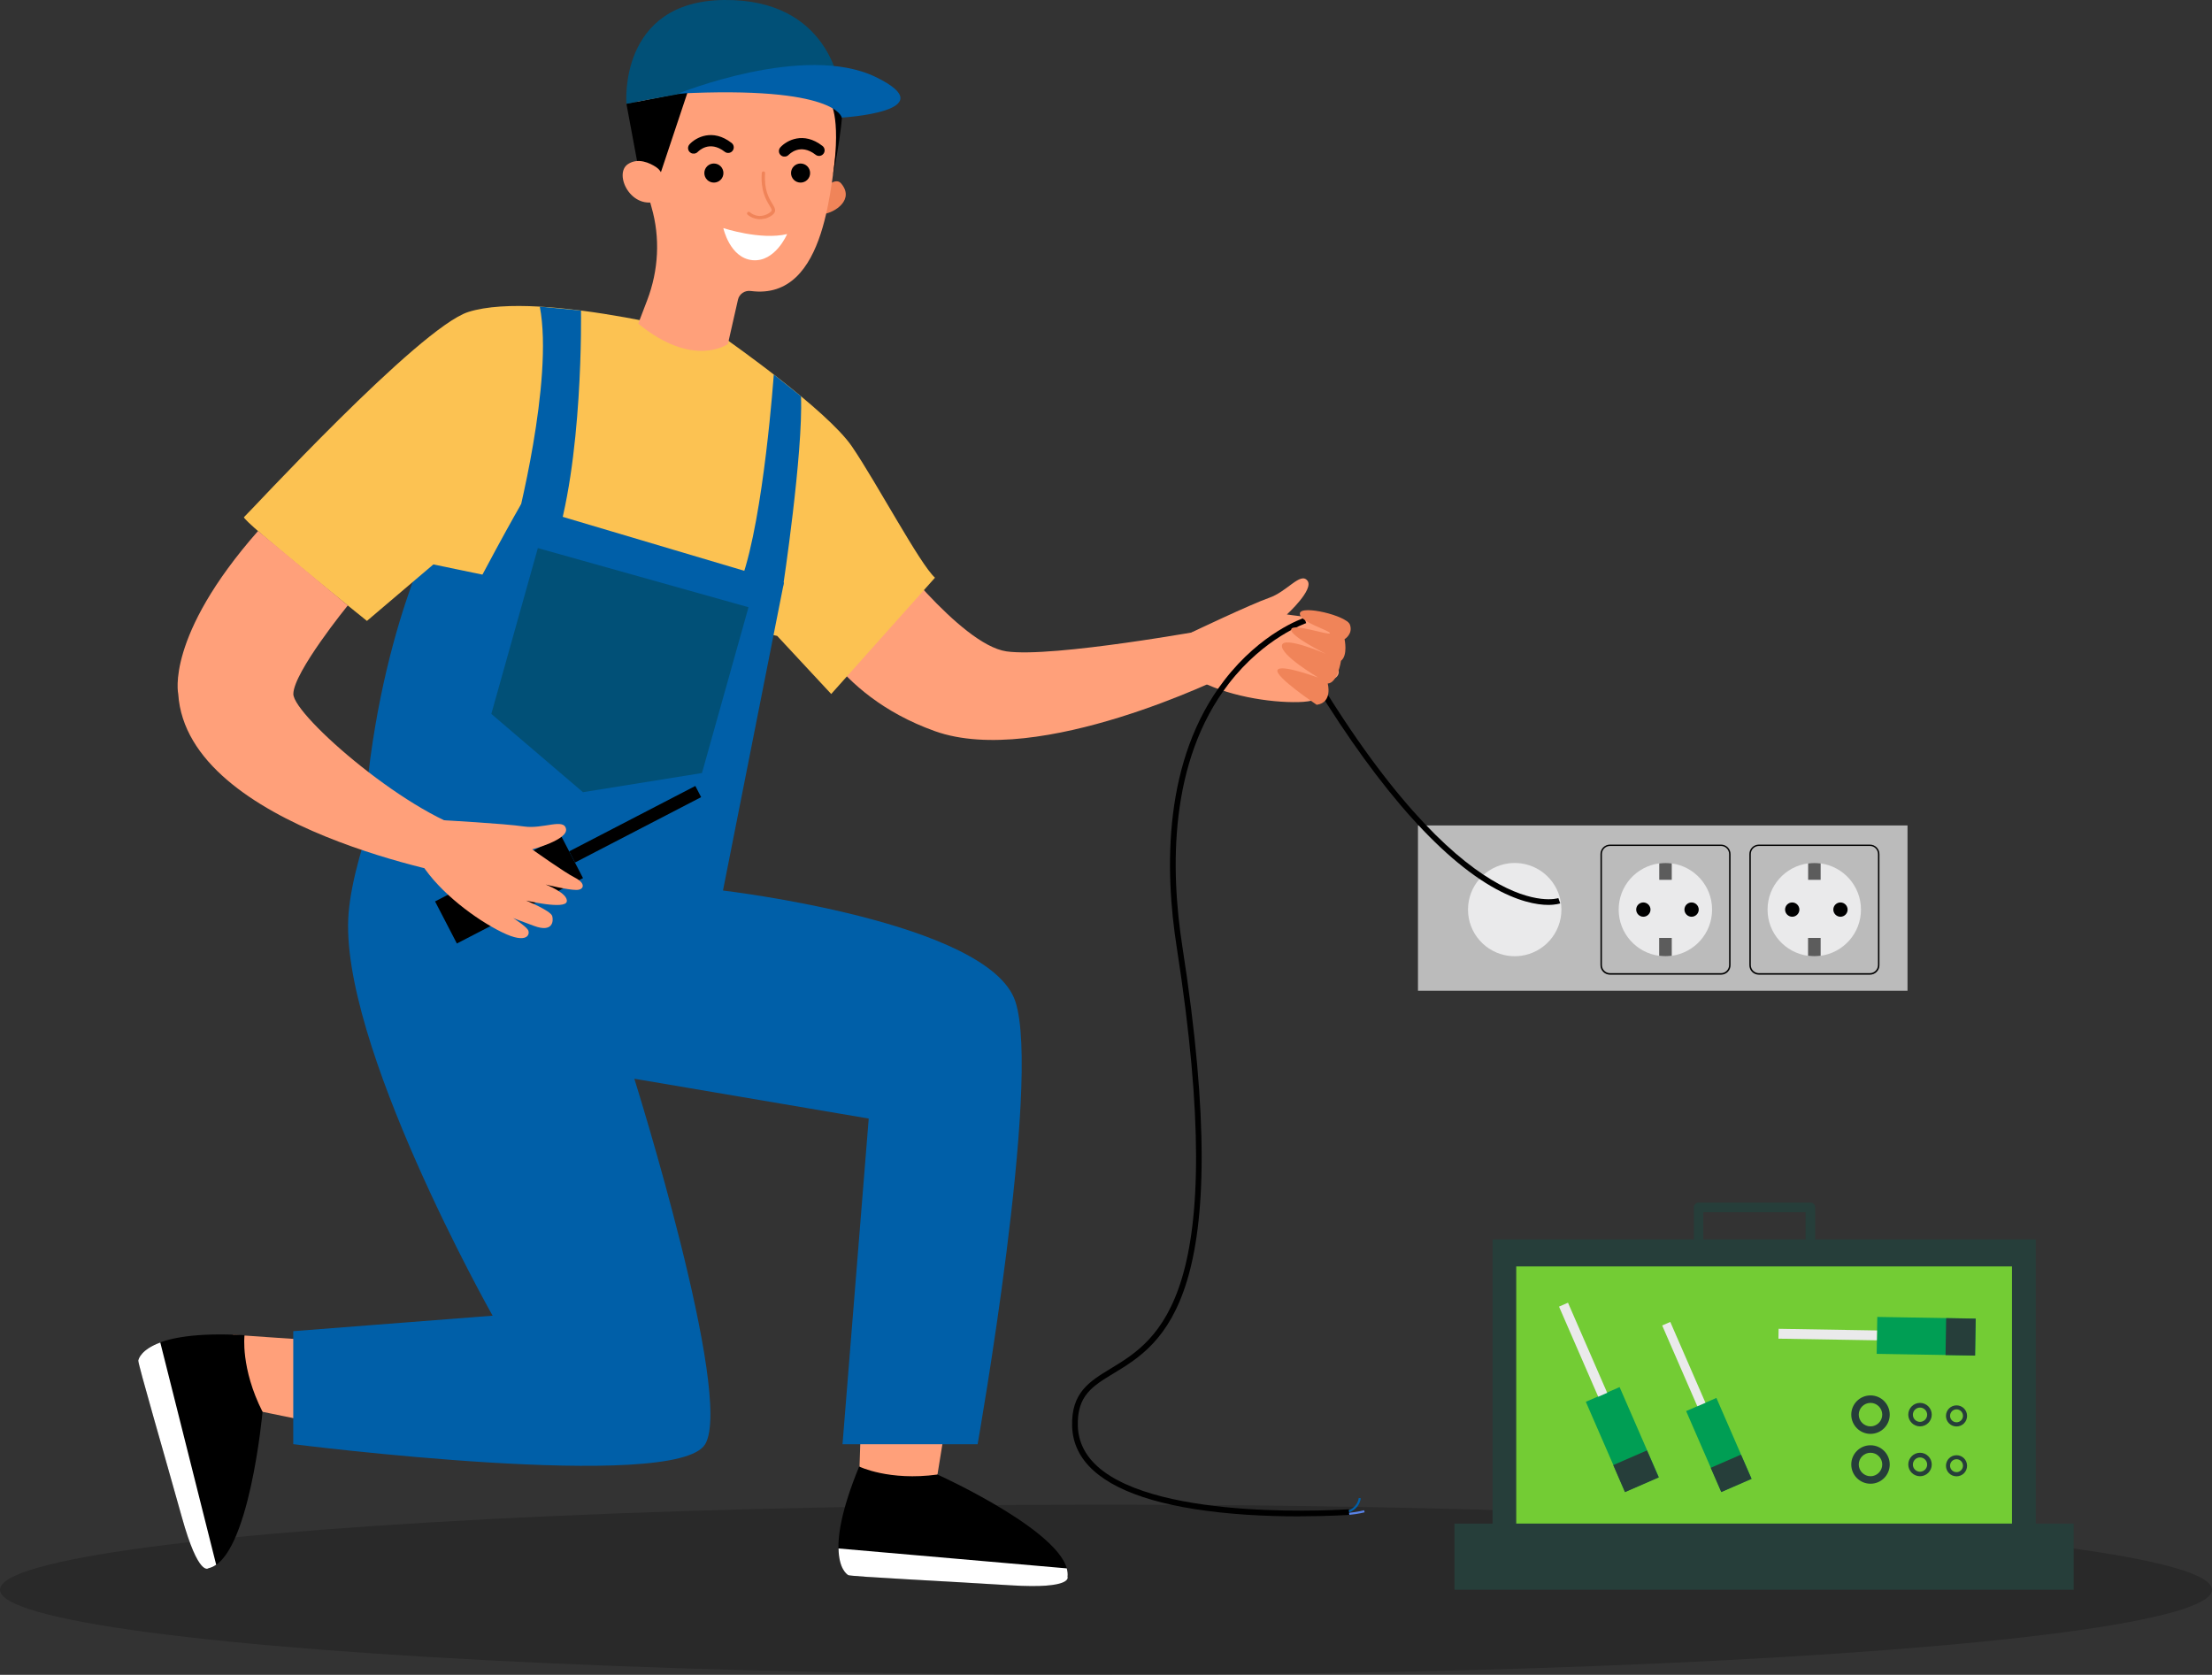 <?xml version="1.0" encoding="UTF-8"?><svg id="Layer_2" xmlns="http://www.w3.org/2000/svg" viewBox="0 0 260 196.85"><rect x="0" y="0" width="260" height="196.85" fill="#333333" stroke="none"/><defs><style>.cls-1{fill:#f08459;}.cls-1,.cls-2,.cls-3,.cls-4,.cls-5,.cls-6,.cls-7,.cls-8,.cls-9,.cls-10,.cls-11,.cls-12,.cls-13,.cls-14,.cls-15{stroke-width:0px;}.cls-3{fill:#bbb;}.cls-4{opacity:.2;}.cls-5{fill:#263e3a;}.cls-6{fill:#fff;}.cls-7{fill:#005fa8;}.cls-8{fill:#5c5c5c;}.cls-9{fill:#73cc34;}.cls-10{fill:#fcc252;}.cls-11{fill:#5983e8;}.cls-12{fill:#eaeaeb;}.cls-13{fill:#009e54;}.cls-14{fill:#015077;}.cls-15{fill:#ffa07a;}</style></defs><g id="Layer_1-2"><ellipse class="cls-4" cx="130" cy="186.85" rx="130" ry="10"/><path class="cls-5" d="M212.79,149.98c-.31,0-.56-.25-.56-.57v-6.93h-12.02v6.52c0,.31-.25.57-.56.57s-.56-.25-.56-.57v-7.08c0-.31.25-.57.56-.57h13.15c.31,0,.56.25.56.57v7.49c0,.31-.25.57-.56.57Z"/><rect class="cls-5" x="175.44" y="145.67" width="63.84" height="33.59"/><rect class="cls-9" x="178.22" y="148.85" width="58.27" height="30.23"/><rect class="cls-5" x="170.96" y="179.08" width="72.78" height="7.77"/><rect class="cls-13" x="188.52" y="163.44" width="4.33" height="11.55" transform="translate(-51.67 90.09) rotate(-23.51)"/><rect class="cls-12" x="185.5" y="152.86" width="1.15" height="11.55" transform="translate(-47.83 87.4) rotate(-23.51)"/><path class="cls-5" d="M193.59,170.48l1.38,3.17-3.97,1.73-1.38-3.18,3.84-1.67s.09-.04.14-.05Z"/><rect class="cls-13" x="200.09" y="164.67" width="3.88" height="10.36" transform="translate(-50.98 94.67) rotate(-23.51)"/><rect class="cls-12" x="197.39" y="155.17" width="1.04" height="10.36" transform="translate(-47.53 92.24) rotate(-23.51)"/><path class="cls-5" d="M204.64,170.98l1.24,2.84-3.56,1.55-1.24-2.85,3.44-1.5s.08-.03.12-.04Z"/><rect class="cls-13" x="224.24" y="151.28" width="4.34" height="11.57" transform="translate(65.57 380.8) rotate(-89.04)"/><rect class="cls-12" x="214.26" y="151.08" width="1.16" height="11.57" transform="translate(54.39 369.04) rotate(-89.04)"/><path class="cls-5" d="M228.76,154.93l3.46.06-.07,4.34-3.47-.06.07-4.19s0-.1.01-.14Z"/><path class="cls-5" d="M219.86,164.01c-1.25,0-2.26,1.01-2.26,2.26s1.01,2.26,2.26,2.26,2.26-1.01,2.26-2.26-1.01-2.26-2.26-2.26ZM219.86,167.65c-.76,0-1.38-.62-1.38-1.38s.62-1.38,1.38-1.38,1.38.62,1.38,1.38-.62,1.38-1.38,1.38Z"/><path class="cls-5" d="M225.68,164.89c-.76,0-1.38.62-1.38,1.38s.62,1.38,1.38,1.38,1.38-.62,1.38-1.38-.62-1.38-1.38-1.38ZM225.68,167.12c-.47,0-.84-.38-.84-.84s.38-.84.84-.84.84.38.84.84-.38.84-.84.84Z"/><path class="cls-5" d="M229.97,165.18c-.68,0-1.24.55-1.24,1.24s.55,1.24,1.24,1.24,1.24-.55,1.24-1.24-.55-1.24-1.24-1.24ZM229.97,167.17c-.42,0-.76-.34-.76-.76s.34-.76.76-.76.76.34.76.76-.34.76-.76.76Z"/><path class="cls-5" d="M219.86,169.87c-1.25,0-2.26,1.01-2.26,2.26s1.01,2.26,2.26,2.26,2.26-1.01,2.26-2.26-1.01-2.26-2.26-2.26ZM219.86,173.51c-.76,0-1.38-.62-1.38-1.38s.62-1.38,1.38-1.38,1.38.62,1.38,1.38-.62,1.38-1.38,1.38Z"/><path class="cls-5" d="M225.68,170.75c-.76,0-1.38.62-1.38,1.38s.62,1.38,1.38,1.38,1.38-.62,1.38-1.38-.62-1.38-1.38-1.38ZM225.68,172.98c-.47,0-.84-.38-.84-.84s.38-.84.84-.84.84.38.84.84-.38.84-.84.84Z"/><path class="cls-5" d="M229.97,171.04c-.68,0-1.24.55-1.24,1.24s.55,1.24,1.24,1.24,1.24-.55,1.24-1.24-.55-1.24-1.24-1.24ZM229.97,173.03c-.42,0-.76-.34-.76-.76s.34-.76.76-.76.76.34.76.76-.34.76-.76.76Z"/><rect class="cls-3" x="166.67" y="97.02" width="57.54" height="19.43"/><path class="cls-2" d="M202.29,114.56h-13.05c-.62,0-1.12-.5-1.12-1.12v-13.05c0-.62.5-1.12,1.12-1.12h13.05c.62,0,1.12.5,1.12,1.12v13.05c0,.62-.5,1.12-1.12,1.12ZM189.24,99.43c-.53,0-.95.43-.95.95v13.05c0,.53.43.95.95.95h13.05c.53,0,.95-.43.95-.95v-13.05c0-.53-.43-.95-.95-.95h-13.05Z"/><path class="cls-12" d="M201.24,106.91c0,2.78-2.07,5.07-4.75,5.43-.24.03-.49.05-.74.05s-.49-.02-.74-.05c-2.68-.36-4.75-2.65-4.75-5.43s2.07-5.07,4.75-5.43c.24-.03.49-.05.74-.05s.49.02.74.05c2.68.36,4.75,2.65,4.75,5.43Z"/><path class="cls-2" d="M192.32,106.91c0-.47.38-.84.84-.84s.84.38.84.84-.38.84-.84.84-.84-.38-.84-.84Z"/><path class="cls-2" d="M197.99,106.91c0-.47.38-.84.84-.84s.84.38.84.84-.38.84-.84.84-.84-.38-.84-.84Z"/><path class="cls-8" d="M196.5,101.48v1.93h-1.47v-1.93c.24-.03.49-.05.74-.05s.49.02.74.05Z"/><path class="cls-8" d="M196.5,110.24v2.1c-.24.03-.49.05-.74.05s-.49-.02-.74-.05v-2.1h1.47Z"/><path class="cls-12" d="M183.53,106.91c0,2.78-2.07,5.07-4.75,5.43-.24.03-.49.05-.74.05s-.49-.02-.74-.05c-2.68-.36-4.75-2.65-4.75-5.43s2.07-5.07,4.75-5.43c.24-.03.49-.05.74-.05s.49.02.74.05c2.68.36,4.75,2.65,4.75,5.43Z"/><path class="cls-2" d="M219.79,114.56h-13.05c-.62,0-1.12-.5-1.12-1.12v-13.05c0-.62.5-1.12,1.12-1.12h13.05c.62,0,1.12.5,1.12,1.12v13.05c0,.62-.5,1.12-1.12,1.12ZM206.74,99.43c-.53,0-.95.43-.95.95v13.05c0,.53.43.95.95.95h13.05c.53,0,.95-.43.95-.95v-13.05c0-.53-.43-.95-.95-.95h-13.05Z"/><path class="cls-12" d="M218.74,106.91c0,2.78-2.07,5.07-4.75,5.43-.24.03-.49.05-.74.05s-.49-.02-.74-.05c-2.68-.36-4.75-2.65-4.75-5.43s2.07-5.07,4.75-5.43c.24-.03.49-.05.74-.05s.49.02.74.05c2.68.36,4.75,2.65,4.75,5.43Z"/><path class="cls-2" d="M209.82,106.91c0-.47.38-.84.84-.84s.84.38.84.84-.38.84-.84.84-.84-.38-.84-.84Z"/><path class="cls-2" d="M215.49,106.91c0-.47.38-.84.84-.84s.84.38.84.84-.38.84-.84.84-.84-.38-.84-.84Z"/><path class="cls-8" d="M214,101.48v1.93h-1.47v-1.93c.24-.03.49-.05.74-.05s.49.02.74.05Z"/><path class="cls-8" d="M214,110.24v2.1c-.24.03-.49.05-.74.05s-.49-.02-.74-.05v-2.1h1.47Z"/><path class="cls-2" d="M182,106.36c-1.34,0-3.62-.38-6.76-2.21-6.74-3.95-14.39-12.97-22.12-26.08l.57-.34c18.47,31.34,29.38,27.87,29.48,27.83l.22.62s-.52.18-1.41.18Z"/><path class="cls-15" d="M140.04,74.34s6.97-3.32,9.12-4.07c2.15-.74,3.68-3.06,4.51-2.03.83,1.03-2.41,3.98-2.41,3.98,0,0,4.58.65,6.02.63,1.44-.02,1.61.78.78,1.21-.94.49-3.49,1.1-3.49,1.1,0,0,2.84-.33,3.13.63.29.95-4.29,2.11-4.29,2.11,0,0,3.12-.28,3.57.2.44.48.94,1.71-1.32,2.01-2.26.3-2.64.32-2.64.32,0,0,1.68.14,2.17.42.49.28.83,1.58-2.57,1.67-3.4.08-8.6-.74-12.08-2.75l-.49-5.43Z"/><path class="cls-15" d="M103.72,63.54s9.11,12.23,14.58,13.02c5.47.78,23.95-2.6,23.95-2.6l1.82,5.47s-21.96,10.87-34.17,6.51c-12.2-4.36-15.29-13.8-15.29-13.8l9.11-8.59Z"/><path class="cls-15" d="M110.19,173.32l2.35-14.51h-11.06l-.51,15.31s6.79,1.35,9.21-.8Z"/><path class="cls-2" d="M100.99,172.37s3.5,1.72,9.2.94c0,0,15.9,7.18,15.29,12.01,0,0,.7,1.46-6.67,1-7.36-.46-18.81-1.02-19.12-1.2-.3-.18-3.07-2.14,1.3-12.76Z"/><path class="cls-6" d="M99.69,185.13c.3.18,11.75.73,19.12,1.2,7.36.46,6.67-1,6.67-1,.04-.32,0-.65-.09-.99l-26.83-2.34c.04,2.38.97,3.03,1.14,3.13Z"/><path class="cls-15" d="M30.86,165.94l12.43,2.55-1.07-10.59-14.85-1.02s.66,7.47,3.49,9.06Z"/><path class="cls-2" d="M28.74,156.94s-.48,3.87,2.12,9c0,0-1.58,17.38-6.35,18.38,0,0-1.15,1.13-3.13-5.98-1.98-7.11-5.19-18.11-5.13-18.46.07-.34,1.01-3.6,12.48-2.95Z"/><path class="cls-6" d="M16.25,159.88c-.07.34,3.15,11.35,5.13,18.46,1.98,7.11,3.13,5.98,3.13,5.98.32-.07.62-.21.9-.41l-6.57-26.12c-2.23.82-2.55,1.91-2.58,2.1Z"/><path class="cls-7" d="M50.23,64.19s-8.2,16.79-7.68,42.3l13.8-16.21s10.41-17.37,10.41-18.93.78-13.23,0-14.56c-.78-1.32-3.9-4.97-3.9-4.97l-12.63,12.36Z"/><path class="cls-10" d="M85.5,39.98s11.71,8.2,14.64,12.5c2.93,4.3,8,13.86,9.76,15.42l-12.2,13.67-6.35-6.83-40.41-8.4-7.81,6.64s-14.84-11.91-14.45-12.2c.39-.29,20.58-22.27,26.36-24.11,8.59-2.73,30.46,3.32,30.46,3.32Z"/><path class="cls-7" d="M92.14,68.49l-7.16,36.18s31.24,3.64,34.36,13.02c3.12,9.37-4.43,52.06-4.43,52.06h-15.88l3.08-38.28-27.55-4.68s11.71,37.23,8.33,42.95c-3.38,5.73-48.42,0-48.42,0v-13.28l23.43-1.82s-18.22-32.28-16.92-47.38c1.3-15.1,20.25-47.97,20.25-47.97l30.9,9.18Z"/><polygon class="cls-14" points="87.98 71.37 63.22 64.42 57.75 83.91 68.52 93.11 82.51 90.86 87.98 71.37"/><path class="cls-15" d="M40.88,71.16s-6.4,7.87-6.4,10.41,14.06,14.77,21.87,16.33l-1.56,5.21s-32.8-5.6-33.84-21.54c0,0-1.54-6.75,9.38-19.16l10.55,8.75Z"/><path class="cls-1" d="M96.95,22.06s1.25-1.26,1.9-.52c1.64,1.9-.69,3.45-2.07,3.62l.17-3.1Z"/><path class="cls-15" d="M98.45,16.79h-.01c.04-.15.07-.3.1-.46,1.36-6.81-3.29-13.42-10.28-14.35-5.83-.77-11.45,2.86-13.13,8.5-.62,2.09-.66,4.19-.21,6.14.54,2.99,1.03,5.55,1.66,7.73,1.04,3.6.83,7.44-.51,10.94l-1.05,2.75c6.5,5.33,10.54,2.39,10.54,2.39l1.18-5.2c.15-.68.8-1.12,1.49-1.03,0,0,0,0,.01,0,9.14,1.22,9.39-13.35,10.2-17.42Z"/><path class="cls-2" d="M85.01,20.56c.12-.61-.27-1.2-.88-1.32-.61-.12-1.2.27-1.32.88-.12.61.27,1.2.88,1.32.61.12,1.2-.27,1.32-.88Z"/><path class="cls-2" d="M95.2,20.56c.12-.61-.27-1.2-.88-1.32-.61-.12-1.2.27-1.32.88-.12.61.27,1.2.88,1.32.61.12,1.2-.27,1.32-.88Z"/><path class="cls-2" d="M81.4,18.05c-.11-.02-.22-.08-.31-.16-.27-.24-.29-.66-.04-.93.74-.81,2.72-1.89,4.94-.16.29.22.34.64.12.92-.22.29-.64.34-.92.12-1.82-1.42-3.1-.05-3.16,0-.16.18-.4.25-.62.2Z"/><path class="cls-2" d="M92.08,18.4c-.11-.02-.22-.08-.31-.16-.27-.24-.29-.66-.04-.93.74-.81,2.72-1.89,4.94-.16.29.22.34.64.12.92-.22.29-.64.34-.92.12-1.82-1.42-3.1-.05-3.16,0-.16.18-.4.25-.62.2Z"/><polygon class="cls-2" points="73.63 12.2 75.24 20.85 77.48 20.85 80.84 10.78 73.63 12.2"/><path class="cls-15" d="M77.87,20.66c-.11-.42-.39-.78-.75-1.02-.75-.49-2.12-1.14-3.31-.35-1.75,1.16.41,5.61,3.69,4.27,0,0,.99-.66.38-2.9Z"/><path class="cls-1" d="M89.87,25.69c-1.16.31-1.99-.45-2-.46-.08-.07-.08-.2,0-.28.07-.08.2-.08.28,0,.04.04.96.87,2.21.12.2-.12.32-.23.34-.32.03-.13-.09-.33-.26-.61-.39-.64-1.05-1.71-.9-3.81,0-.11.1-.19.21-.18.11,0,.19.1.18.21-.14,1.97.46,2.94.85,3.58.21.35.38.62.31.91-.05.21-.21.38-.52.57-.23.14-.46.23-.67.29Z"/><path class="cls-6" d="M85.02,26.81s4.39,1.45,7.5.7c0,0-1.4,3.32-4.07,3.07-2.67-.25-3.43-3.77-3.43-3.77Z"/><path class="cls-2" d="M97.47,11.81s1.46,1.54.44,8.81c0,0,1.64-7.96.92-9.02-.71-1.06-1.36.22-1.36.22Z"/><path class="cls-14" d="M98.68,10.19S97.53-.15,85.08,0c-12.45.15-11.45,12.2-11.45,12.2,0,0,8.77-1.7,10.54-1.82,1.77-.12,14.51-.18,14.51-.18Z"/><path class="cls-7" d="M79.72,11s14.84-6.01,23.21-1.95c8.37,4.06-3.99,4.77-3.99,4.77,0,0-.58-3.76-19.22-2.82Z"/><path class="cls-7" d="M92.03,69.01s2.38-15.73,2.12-22.43l-3.2-2.56s-1.16,16.62-3.77,24.01l4.84.98Z"/><path class="cls-7" d="M60.62,61.88s4.5-17.1,2.83-25.84l4.84.46s.32,17.94-3.29,28.29l-4.38-2.9Z"/><rect class="cls-2" x="51.48" y="101.79" width="16.7" height="5.57" transform="translate(-41.41 39.27) rotate(-27.4)"/><rect class="cls-2" x="73.92" y="88.53" width="1.48" height="16.7" transform="translate(126.31 -13.99) rotate(62.6)"/><path class="cls-15" d="M51.84,96.39s7.49.41,9.75.75c2.25.33,4.68-1.01,4.94.28.26,1.29-3.98,2.41-3.98,2.41,0,0,3.77,2.69,5.05,3.34,1.28.65,1.07,1.43.14,1.43-1.06,0-3.61-.64-3.61-.64,0,0,2.67,1.02,2.49,2-.18.98-4.78-.11-4.78-.11,0,0,2.9,1.19,3.07,1.82.17.63.04,1.95-2.1,1.17-2.14-.78-2.49-.94-2.49-.94,0,0,1.42.91,1.73,1.38.3.47,0,1.79-3.05.29-3.05-1.49-7.29-4.64-9.45-8.02l2.3-5.18Z"/><path class="cls-2" d="M152.77,178.23c-1.86,0-4.04-.05-6.32-.2-8.72-.59-14.75-2.33-17.91-5.18-1.61-1.45-2.46-3.2-2.52-5.19-.13-3.98,2.04-5.29,4.54-6.81,5.63-3.41,14.14-8.57,7.75-49.53-1.43-9.15-1.61-22.01,5.6-31.37,4.33-5.62,9.21-7.27,9.41-7.34l.21.63s-4.92,1.67-9.12,7.14c-7.04,9.17-6.84,21.82-5.44,30.83,6.45,41.4-2.28,46.7-8.06,50.2-2.52,1.52-4.33,2.63-4.22,6.22.06,1.8.83,3.39,2.3,4.72,7.3,6.58,29.34,5.06,29.56,5.04l.05.66s-2.41.17-5.83.17Z"/><path class="cls-1" d="M154.77,82.84s-4.99-3.33-4.61-4.09c.38-.76,4.83.94,4.77.88-.06-.05-4.4-2.59-4.25-3.77.15-1.18,5.19,1,5.19,1,0,0-4.25-2.08-4.1-2.88.15-.8,4.43.74,4.55.45.12-.29-3.67-1.34-3.53-2.35.14-1,5.53.27,5.89,1.36.37,1.09-.64,1.69-.64,1.69,0,0,.42,1.89-.42,2.54,0,0-.39,2.61-1.56,2.67,0,0,.62,2.23-1.29,2.5h0Z"/><path class="cls-7" d="M158.6,177.76l-.07-.24s1-.33,1.18-1.46l.24.04c-.21,1.28-1.31,1.64-1.35,1.65Z"/><path class="cls-11" d="M158.6,178.06l-.03-.25c1.08-.11,1.76-.3,1.77-.3l.06.24s-.7.19-1.81.3Z"/></g></svg>